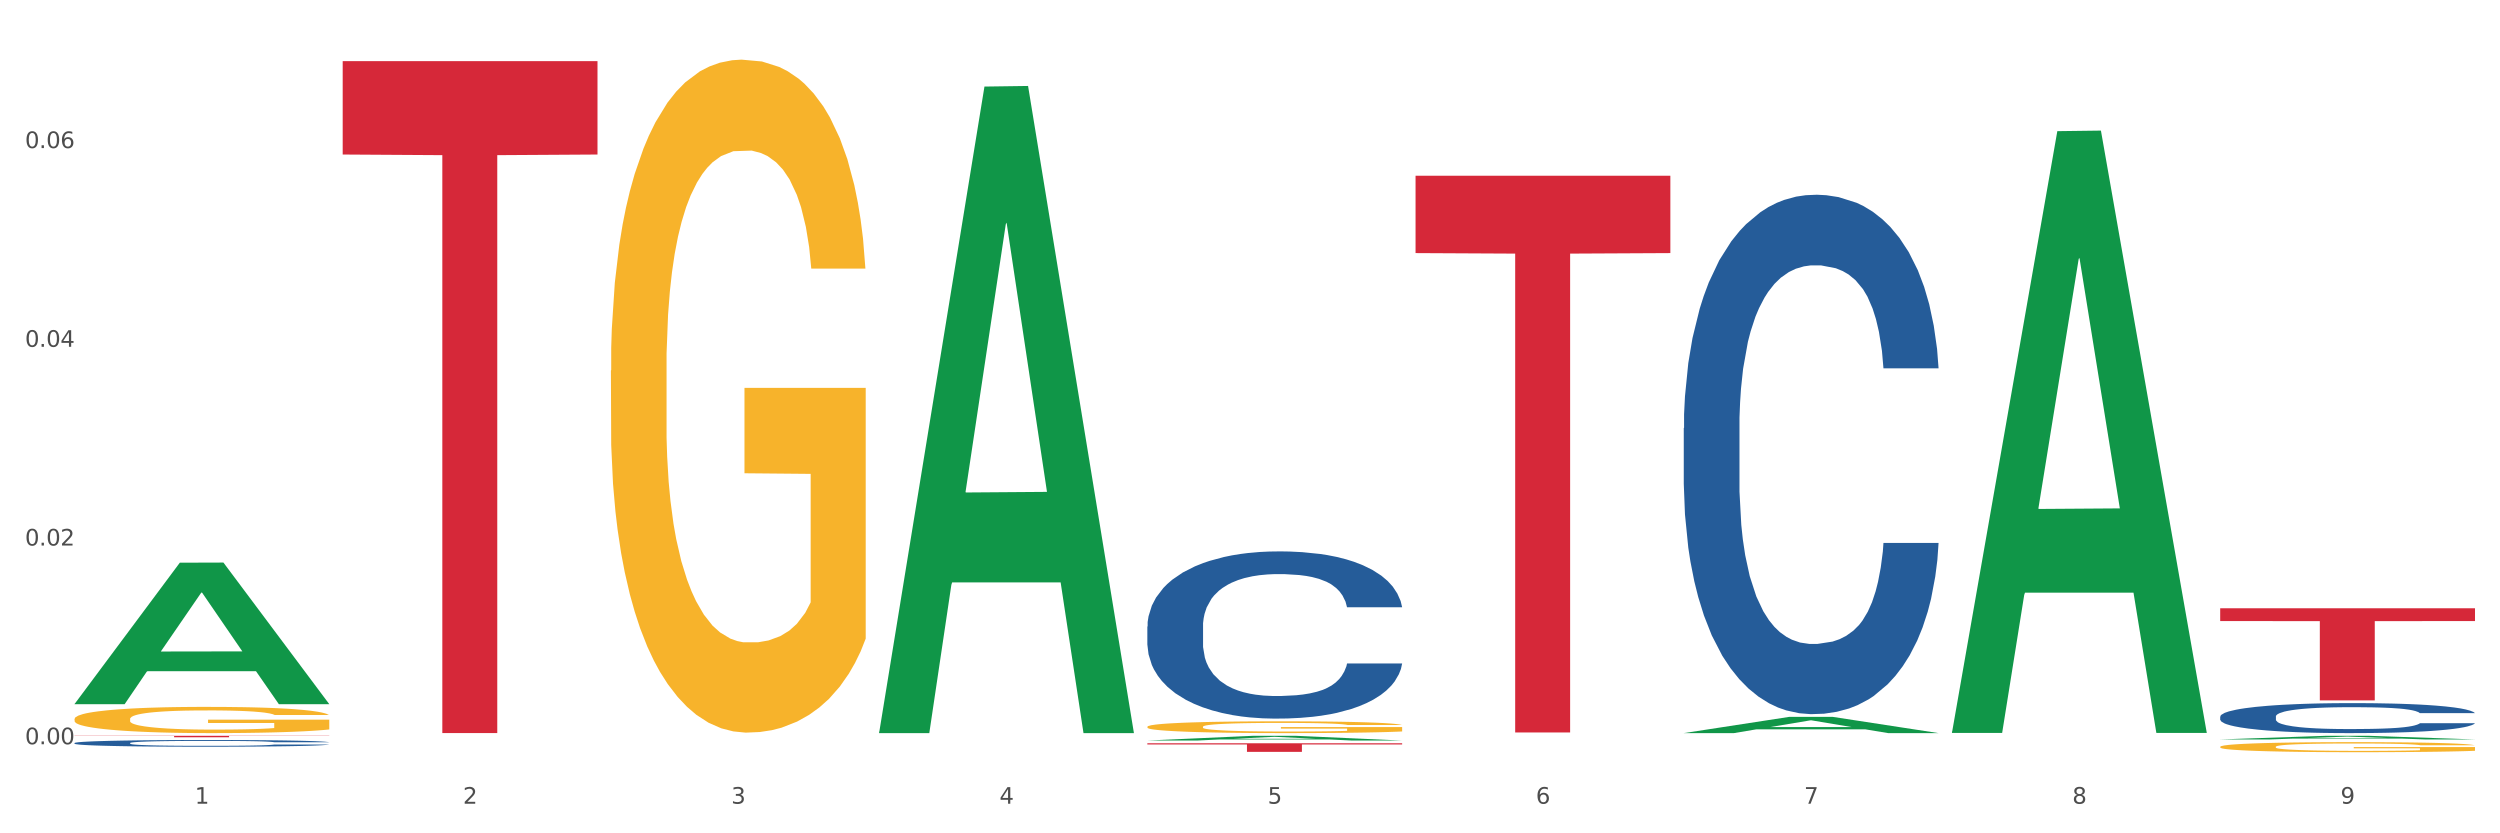 <?xml version="1.0" encoding="utf-8" standalone="no"?>
<!DOCTYPE svg PUBLIC "-//W3C//DTD SVG 1.1//EN"
  "http://www.w3.org/Graphics/SVG/1.1/DTD/svg11.dtd">
<svg xmlns:xlink="http://www.w3.org/1999/xlink" width="1080pt" height="360pt" viewBox="0 0 1080 360" xmlns="http://www.w3.org/2000/svg" version="1.1">
 <rect x="0" y="0" width="1080" height="360" fill="#333333" stroke="none"/>
 <defs>
  <style type="text/css">*{stroke-linejoin: round; stroke-linecap: butt}</style>
 </defs>
 <g id="figure_1">
  <g id="patch_1">
   <path d="M 0 360 
L 1080 360 
L 1080 0 
L 0 0 
z
" style="fill: #ffffff; stroke: #ffffff; stroke-linejoin: miter"/>
  </g>
  <g id="axes_1">
   <g id="matplotlib.axis_1">
    <g id="xtick_1">
     <g id="text_1">
      <!-- 1 -->
      <g style="fill: #4d4d4d" transform="translate(84.159 347.204) scale(0.096 -0.096)">
       <defs>
        <path id="DejaVuSans-31" d="M 794 531 
L 1825 531 
L 1825 4091 
L 703 3866 
L 703 4441 
L 1819 4666 
L 2450 4666 
L 2450 531 
L 3481 531 
L 3481 0 
L 794 0 
L 794 531 
z
" transform="scale(0.016)"/>
       </defs>
       <use xlink:href="#DejaVuSans-31"/>
      </g>
     </g>
    </g>
    <g id="xtick_2">
     <g id="text_2">
      <!-- 2 -->
      <g style="fill: #4d4d4d" transform="translate(200.027 347.204) scale(0.096 -0.096)">
       <defs>
        <path id="DejaVuSans-32" d="M 1228 531 
L 3431 531 
L 3431 0 
L 469 0 
L 469 531 
Q 828 903 1448 1529 
Q 2069 2156 2228 2338 
Q 2531 2678 2651 2914 
Q 2772 3150 2772 3378 
Q 2772 3750 2511 3984 
Q 2250 4219 1831 4219 
Q 1534 4219 1204 4116 
Q 875 4013 500 3803 
L 500 4441 
Q 881 4594 1212 4672 
Q 1544 4750 1819 4750 
Q 2544 4750 2975 4387 
Q 3406 4025 3406 3419 
Q 3406 3131 3298 2873 
Q 3191 2616 2906 2266 
Q 2828 2175 2409 1742 
Q 1991 1309 1228 531 
z
" transform="scale(0.016)"/>
       </defs>
       <use xlink:href="#DejaVuSans-32"/>
      </g>
     </g>
    </g>
    <g id="xtick_3">
     <g id="text_3">
      <!-- 3 -->
      <g style="fill: #4d4d4d" transform="translate(315.896 347.204) scale(0.096 -0.096)">
       <defs>
        <path id="DejaVuSans-33" d="M 2597 2516 
Q 3050 2419 3304 2112 
Q 3559 1806 3559 1356 
Q 3559 666 3084 287 
Q 2609 -91 1734 -91 
Q 1441 -91 1130 -33 
Q 819 25 488 141 
L 488 750 
Q 750 597 1062 519 
Q 1375 441 1716 441 
Q 2309 441 2620 675 
Q 2931 909 2931 1356 
Q 2931 1769 2642 2001 
Q 2353 2234 1838 2234 
L 1294 2234 
L 1294 2753 
L 1863 2753 
Q 2328 2753 2575 2939 
Q 2822 3125 2822 3475 
Q 2822 3834 2567 4026 
Q 2313 4219 1838 4219 
Q 1578 4219 1281 4162 
Q 984 4106 628 3988 
L 628 4550 
Q 988 4650 1302 4700 
Q 1616 4750 1894 4750 
Q 2613 4750 3031 4423 
Q 3450 4097 3450 3541 
Q 3450 3153 3228 2886 
Q 3006 2619 2597 2516 
z
" transform="scale(0.016)"/>
       </defs>
       <use xlink:href="#DejaVuSans-33"/>
      </g>
     </g>
    </g>
    <g id="xtick_4">
     <g id="text_4">
      <!-- 4 -->
      <g style="fill: #4d4d4d" transform="translate(431.765 347.204) scale(0.096 -0.096)">
       <defs>
        <path id="DejaVuSans-34" d="M 2419 4116 
L 825 1625 
L 2419 1625 
L 2419 4116 
z
M 2253 4666 
L 3047 4666 
L 3047 1625 
L 3713 1625 
L 3713 1100 
L 3047 1100 
L 3047 0 
L 2419 0 
L 2419 1100 
L 313 1100 
L 313 1709 
L 2253 4666 
z
" transform="scale(0.016)"/>
       </defs>
       <use xlink:href="#DejaVuSans-34"/>
      </g>
     </g>
    </g>
    <g id="xtick_5">
     <g id="text_5">
      <!-- 5 -->
      <g style="fill: #4d4d4d" transform="translate(547.634 347.204) scale(0.096 -0.096)">
       <defs>
        <path id="DejaVuSans-35" d="M 691 4666 
L 3169 4666 
L 3169 4134 
L 1269 4134 
L 1269 2991 
Q 1406 3038 1543 3061 
Q 1681 3084 1819 3084 
Q 2600 3084 3056 2656 
Q 3513 2228 3513 1497 
Q 3513 744 3044 326 
Q 2575 -91 1722 -91 
Q 1428 -91 1123 -41 
Q 819 9 494 109 
L 494 744 
Q 775 591 1075 516 
Q 1375 441 1709 441 
Q 2250 441 2565 725 
Q 2881 1009 2881 1497 
Q 2881 1984 2565 2268 
Q 2250 2553 1709 2553 
Q 1456 2553 1204 2497 
Q 953 2441 691 2322 
L 691 4666 
z
" transform="scale(0.016)"/>
       </defs>
       <use xlink:href="#DejaVuSans-35"/>
      </g>
     </g>
    </g>
    <g id="xtick_6">
     <g id="text_6">
      <!-- 6 -->
      <g style="fill: #4d4d4d" transform="translate(663.502 347.204) scale(0.096 -0.096)">
       <defs>
        <path id="DejaVuSans-36" d="M 2113 2584 
Q 1688 2584 1439 2293 
Q 1191 2003 1191 1497 
Q 1191 994 1439 701 
Q 1688 409 2113 409 
Q 2538 409 2786 701 
Q 3034 994 3034 1497 
Q 3034 2003 2786 2293 
Q 2538 2584 2113 2584 
z
M 3366 4563 
L 3366 3988 
Q 3128 4100 2886 4159 
Q 2644 4219 2406 4219 
Q 1781 4219 1451 3797 
Q 1122 3375 1075 2522 
Q 1259 2794 1537 2939 
Q 1816 3084 2150 3084 
Q 2853 3084 3261 2657 
Q 3669 2231 3669 1497 
Q 3669 778 3244 343 
Q 2819 -91 2113 -91 
Q 1303 -91 875 529 
Q 447 1150 447 2328 
Q 447 3434 972 4092 
Q 1497 4750 2381 4750 
Q 2619 4750 2861 4703 
Q 3103 4656 3366 4563 
z
" transform="scale(0.016)"/>
       </defs>
       <use xlink:href="#DejaVuSans-36"/>
      </g>
     </g>
    </g>
    <g id="xtick_7">
     <g id="text_7">
      <!-- 7 -->
      <g style="fill: #4d4d4d" transform="translate(779.371 347.204) scale(0.096 -0.096)">
       <defs>
        <path id="DejaVuSans-37" d="M 525 4666 
L 3525 4666 
L 3525 4397 
L 1831 0 
L 1172 0 
L 2766 4134 
L 525 4134 
L 525 4666 
z
" transform="scale(0.016)"/>
       </defs>
       <use xlink:href="#DejaVuSans-37"/>
      </g>
     </g>
    </g>
    <g id="xtick_8">
     <g id="text_8">
      <!-- 8 -->
      <g style="fill: #4d4d4d" transform="translate(895.24 347.204) scale(0.096 -0.096)">
       <defs>
        <path id="DejaVuSans-38" d="M 2034 2216 
Q 1584 2216 1326 1975 
Q 1069 1734 1069 1313 
Q 1069 891 1326 650 
Q 1584 409 2034 409 
Q 2484 409 2743 651 
Q 3003 894 3003 1313 
Q 3003 1734 2745 1975 
Q 2488 2216 2034 2216 
z
M 1403 2484 
Q 997 2584 770 2862 
Q 544 3141 544 3541 
Q 544 4100 942 4425 
Q 1341 4750 2034 4750 
Q 2731 4750 3128 4425 
Q 3525 4100 3525 3541 
Q 3525 3141 3298 2862 
Q 3072 2584 2669 2484 
Q 3125 2378 3379 2068 
Q 3634 1759 3634 1313 
Q 3634 634 3220 271 
Q 2806 -91 2034 -91 
Q 1263 -91 848 271 
Q 434 634 434 1313 
Q 434 1759 690 2068 
Q 947 2378 1403 2484 
z
M 1172 3481 
Q 1172 3119 1398 2916 
Q 1625 2713 2034 2713 
Q 2441 2713 2670 2916 
Q 2900 3119 2900 3481 
Q 2900 3844 2670 4047 
Q 2441 4250 2034 4250 
Q 1625 4250 1398 4047 
Q 1172 3844 1172 3481 
z
" transform="scale(0.016)"/>
       </defs>
       <use xlink:href="#DejaVuSans-38"/>
      </g>
     </g>
    </g>
    <g id="xtick_9">
     <g id="text_9">
      <!-- 9 -->
      <g style="fill: #4d4d4d" transform="translate(1011.108 347.204) scale(0.096 -0.096)">
       <defs>
        <path id="DejaVuSans-39" d="M 703 97 
L 703 672 
Q 941 559 1184 500 
Q 1428 441 1663 441 
Q 2288 441 2617 861 
Q 2947 1281 2994 2138 
Q 2813 1869 2534 1725 
Q 2256 1581 1919 1581 
Q 1219 1581 811 2004 
Q 403 2428 403 3163 
Q 403 3881 828 4315 
Q 1253 4750 1959 4750 
Q 2769 4750 3195 4129 
Q 3622 3509 3622 2328 
Q 3622 1225 3098 567 
Q 2575 -91 1691 -91 
Q 1453 -91 1209 -44 
Q 966 3 703 97 
z
M 1959 2075 
Q 2384 2075 2632 2365 
Q 2881 2656 2881 3163 
Q 2881 3666 2632 3958 
Q 2384 4250 1959 4250 
Q 1534 4250 1286 3958 
Q 1038 3666 1038 3163 
Q 1038 2656 1286 2365 
Q 1534 2075 1959 2075 
z
" transform="scale(0.016)"/>
       </defs>
       <use xlink:href="#DejaVuSans-39"/>
      </g>
     </g>
    </g>
    <g id="xtick_10"/>
    <g id="xtick_11"/>
    <g id="xtick_12"/>
    <g id="xtick_13"/>
    <g id="xtick_14"/>
    <g id="xtick_15"/>
    <g id="xtick_16"/>
    <g id="xtick_17"/>
   </g>
   <g id="matplotlib.axis_2">
    <g id="ytick_1">
     <g id="text_10">
      <!-- 0.00 -->
      <g style="fill: #4d4d4d" transform="translate(10.8 321.52) scale(0.096 -0.096)">
       <defs>
        <path id="DejaVuSans-30" d="M 2034 4250 
Q 1547 4250 1301 3770 
Q 1056 3291 1056 2328 
Q 1056 1369 1301 889 
Q 1547 409 2034 409 
Q 2525 409 2770 889 
Q 3016 1369 3016 2328 
Q 3016 3291 2770 3770 
Q 2525 4250 2034 4250 
z
M 2034 4750 
Q 2819 4750 3233 4129 
Q 3647 3509 3647 2328 
Q 3647 1150 3233 529 
Q 2819 -91 2034 -91 
Q 1250 -91 836 529 
Q 422 1150 422 2328 
Q 422 3509 836 4129 
Q 1250 4750 2034 4750 
z
" transform="scale(0.016)"/>
        <path id="DejaVuSans-2e" d="M 684 794 
L 1344 794 
L 1344 0 
L 684 0 
L 684 794 
z
" transform="scale(0.016)"/>
       </defs>
       <use xlink:href="#DejaVuSans-30"/>
       <use xlink:href="#DejaVuSans-2e" transform="translate(63.623 0)"/>
       <use xlink:href="#DejaVuSans-30" transform="translate(95.41 0)"/>
       <use xlink:href="#DejaVuSans-30" transform="translate(159.033 0)"/>
      </g>
     </g>
    </g>
    <g id="ytick_2">
     <g id="text_11">
      <!-- 0.02 -->
      <g style="fill: #4d4d4d" transform="translate(10.8 235.671) scale(0.096 -0.096)">
       <use xlink:href="#DejaVuSans-30"/>
       <use xlink:href="#DejaVuSans-2e" transform="translate(63.623 0)"/>
       <use xlink:href="#DejaVuSans-30" transform="translate(95.41 0)"/>
       <use xlink:href="#DejaVuSans-32" transform="translate(159.033 0)"/>
      </g>
     </g>
    </g>
    <g id="ytick_3">
     <g id="text_12">
      <!-- 0.04 -->
      <g style="fill: #4d4d4d" transform="translate(10.8 149.821) scale(0.096 -0.096)">
       <use xlink:href="#DejaVuSans-30"/>
       <use xlink:href="#DejaVuSans-2e" transform="translate(63.623 0)"/>
       <use xlink:href="#DejaVuSans-30" transform="translate(95.41 0)"/>
       <use xlink:href="#DejaVuSans-34" transform="translate(159.033 0)"/>
      </g>
     </g>
    </g>
    <g id="ytick_4">
     <g id="text_13">
      <!-- 0.06 -->
      <g style="fill: #4d4d4d" transform="translate(10.8 63.971) scale(0.096 -0.096)">
       <use xlink:href="#DejaVuSans-30"/>
       <use xlink:href="#DejaVuSans-2e" transform="translate(63.623 0)"/>
       <use xlink:href="#DejaVuSans-30" transform="translate(95.41 0)"/>
       <use xlink:href="#DejaVuSans-36" transform="translate(159.033 0)"/>
      </g>
     </g>
    </g>
    <g id="ytick_5"/>
    <g id="ytick_6"/>
    <g id="ytick_7"/>
    <g id="ytick_8"/>
   </g>
   <g id="PolyCollection_1">
    <path d="M 32.175 304.088 
L 32.288 304.031 
L 77.68 243.082 
L 96.518 243.024 
L 142.25 304.203 
L 120.462 304.203 
L 110.589 289.957 
L 63.722 289.957 
L 63.382 290.187 
L 53.85 304.203 
L 32.175 304.203 
L 32.175 304.088 
L 69.623 281.455 
L 104.689 281.398 
L 87.326 256.064 
L 87.099 255.949 
L 86.872 256.122 
L 69.51 281.398 
L 69.623 281.455 
L 32.175 304.088 
z
" clip-path="url(#p366f12f714)" style="fill: #109648"/>
    <path d="M 495.65 321.08 
L 605.725 321.08 
L 605.725 321.596 
L 562.425 321.599 
L 562.425 324.795 
L 538.689 324.795 
L 538.689 321.599 
L 495.65 321.596 
L 495.65 321.083 
L 495.65 321.08 
z
" clip-path="url(#p366f12f714)" style="fill: #d62839"/>
    <path d="M 148.044 26.415 
L 258.119 26.415 
L 258.119 66.754 
L 214.819 67.027 
L 214.819 316.691 
L 191.083 316.691 
L 191.083 67.027 
L 148.044 66.754 
L 148.044 26.688 
L 148.044 26.415 
z
" clip-path="url(#p366f12f714)" style="fill: #d62839"/>
    <path d="M 32.175 317.873 
L 142.25 317.873 
L 142.25 317.961 
L 98.951 317.962 
L 98.951 318.506 
L 75.214 318.506 
L 75.214 317.962 
L 32.175 317.961 
L 32.175 317.874 
L 32.175 317.873 
z
" clip-path="url(#p366f12f714)" style="fill: #d62839"/>
    <path d="M 32.175 320.984 
L 32.305 320.981 
L 32.305 320.907 
L 32.695 320.806 
L 34.127 320.619 
L 35.948 320.478 
L 39.071 320.313 
L 40.762 320.244 
L 42.974 320.167 
L 47.528 320.042 
L 52.733 319.935 
L 56.376 319.877 
L 59.108 319.839 
L 65.224 319.773 
L 68.737 319.744 
L 72.38 319.72 
L 75.503 319.704 
L 80.707 319.685 
L 84.871 319.677 
L 89.685 319.674 
L 93.718 319.677 
L 99.053 319.688 
L 106.86 319.72 
L 109.852 319.738 
L 113.886 319.77 
L 118.049 319.813 
L 121.432 319.855 
L 125.336 319.917 
L 129.369 319.996 
L 133.273 320.098 
L 136.005 320.191 
L 138.217 320.289 
L 140.168 320.409 
L 141.6 320.539 
L 142.25 320.649 
L 118.44 320.649 
L 117.789 320.55 
L 116.488 320.444 
L 115.187 320.372 
L 113.756 320.313 
L 111.544 320.247 
L 109.592 320.204 
L 106.339 320.154 
L 103.347 320.122 
L 100.874 320.103 
L 97.882 320.087 
L 91.506 320.071 
L 86.952 320.071 
L 84.09 320.076 
L 80.577 320.09 
L 77.584 320.108 
L 74.071 320.14 
L 71.339 320.175 
L 68.607 320.22 
L 67.045 320.252 
L 64.703 320.311 
L 63.142 320.358 
L 61.06 320.441 
L 59.889 320.5 
L 57.807 320.651 
L 56.896 320.763 
L 56.506 320.84 
L 56.246 320.925 
L 56.246 321.341 
L 57.027 321.527 
L 57.677 321.607 
L 58.718 321.697 
L 60.67 321.815 
L 63.532 321.929 
L 66.525 322.012 
L 68.997 322.062 
L 71.339 322.099 
L 73.681 322.129 
L 76.543 322.155 
L 78.885 322.171 
L 82.398 322.187 
L 86.562 322.195 
L 89.815 322.195 
L 96.451 322.182 
L 99.443 322.169 
L 102.306 322.15 
L 105.428 322.121 
L 107.901 322.089 
L 109.332 322.065 
L 111.674 322.014 
L 113.495 321.961 
L 115.057 321.9 
L 116.098 321.847 
L 117.269 321.767 
L 118.179 321.676 
L 118.44 321.628 
L 142.25 321.628 
L 141.73 321.724 
L 140.819 321.817 
L 138.997 321.942 
L 137.566 322.014 
L 135.354 322.102 
L 133.012 322.177 
L 129.759 322.259 
L 126.767 322.32 
L 123.644 322.374 
L 120.261 322.422 
L 114.146 322.488 
L 111.934 322.507 
L 107.25 322.539 
L 103.607 322.557 
L 98.272 322.576 
L 92.807 322.587 
L 87.083 322.589 
L 82.008 322.584 
L 76.413 322.568 
L 72.9 322.552 
L 68.997 322.528 
L 64.443 322.491 
L 60.149 322.445 
L 56.116 322.392 
L 52.342 322.331 
L 48.829 322.262 
L 44.275 322.147 
L 40.893 322.036 
L 38.42 321.932 
L 36.729 321.844 
L 35.037 321.732 
L 34.127 321.655 
L 32.695 321.469 
L 32.175 321.295 
L 32.175 320.984 
z
" clip-path="url(#p366f12f714)" style="fill: #255c99"/>
    <path d="M 495.65 270.659 
L 495.78 270.593 
L 495.78 268.746 
L 496.17 266.238 
L 497.602 261.62 
L 499.423 258.123 
L 502.546 254.032 
L 504.237 252.317 
L 506.449 250.403 
L 511.003 247.302 
L 516.208 244.663 
L 519.851 243.211 
L 522.583 242.288 
L 528.698 240.638 
L 532.212 239.912 
L 535.855 239.319 
L 538.977 238.923 
L 544.182 238.461 
L 548.345 238.263 
L 553.16 238.197 
L 557.193 238.263 
L 562.528 238.527 
L 570.335 239.319 
L 573.327 239.78 
L 577.361 240.572 
L 581.524 241.628 
L 584.907 242.684 
L 588.81 244.201 
L 592.844 246.18 
L 596.747 248.688 
L 599.48 250.997 
L 601.692 253.438 
L 603.643 256.407 
L 605.075 259.64 
L 605.725 262.346 
L 581.915 262.346 
L 581.264 259.904 
L 579.963 257.265 
L 578.662 255.484 
L 577.23 254.032 
L 575.019 252.383 
L 573.067 251.327 
L 569.814 250.073 
L 566.821 249.282 
L 564.349 248.82 
L 561.357 248.424 
L 554.981 248.028 
L 550.427 248.028 
L 547.565 248.16 
L 544.052 248.49 
L 541.059 248.952 
L 537.546 249.743 
L 534.814 250.601 
L 532.081 251.723 
L 530.52 252.515 
L 528.178 253.966 
L 526.617 255.154 
L 524.535 257.199 
L 523.364 258.651 
L 521.282 262.411 
L 520.371 265.183 
L 519.981 267.096 
L 519.721 269.207 
L 519.721 279.5 
L 520.501 284.119 
L 521.152 286.098 
L 522.193 288.342 
L 524.145 291.245 
L 527.007 294.082 
L 530 296.127 
L 532.472 297.381 
L 534.814 298.304 
L 537.156 299.03 
L 540.018 299.69 
L 542.36 300.086 
L 545.873 300.482 
L 550.037 300.68 
L 553.29 300.68 
L 559.925 300.35 
L 562.918 300.02 
L 565.781 299.558 
L 568.903 298.832 
L 571.375 298.041 
L 572.807 297.447 
L 575.149 296.193 
L 576.97 294.873 
L 578.532 293.356 
L 579.573 292.036 
L 580.744 290.057 
L 581.654 287.814 
L 581.915 286.626 
L 605.725 286.626 
L 605.205 289.001 
L 604.294 291.311 
L 602.472 294.412 
L 601.041 296.193 
L 598.829 298.37 
L 596.487 300.218 
L 593.234 302.263 
L 590.242 303.781 
L 587.119 305.1 
L 583.736 306.288 
L 577.621 307.937 
L 575.409 308.399 
L 570.725 309.191 
L 567.082 309.653 
L 561.747 310.115 
L 556.282 310.379 
L 550.557 310.445 
L 545.483 310.313 
L 539.888 309.917 
L 536.375 309.521 
L 532.472 308.927 
L 527.918 308.003 
L 523.624 306.882 
L 519.591 305.562 
L 515.817 304.045 
L 512.304 302.329 
L 507.75 299.492 
L 504.367 296.721 
L 501.895 294.148 
L 500.204 291.97 
L 498.512 289.199 
L 497.602 287.286 
L 496.17 282.667 
L 495.65 278.379 
L 495.65 270.659 
z
" clip-path="url(#p366f12f714)" style="fill: #255c99"/>
    <path d="M 727.387 184.949 
L 727.517 184.744 
L 727.517 179.006 
L 727.908 171.218 
L 729.339 156.873 
L 731.161 146.012 
L 734.283 133.307 
L 735.975 127.979 
L 738.187 122.036 
L 742.741 112.404 
L 747.945 104.207 
L 751.588 99.698 
L 754.321 96.829 
L 760.436 91.706 
L 763.949 89.452 
L 767.592 87.608 
L 770.715 86.378 
L 775.919 84.944 
L 780.083 84.329 
L 784.897 84.124 
L 788.931 84.329 
L 794.265 85.148 
L 802.072 87.608 
L 805.065 89.042 
L 809.098 91.501 
L 813.262 94.78 
L 816.645 98.059 
L 820.548 102.772 
L 824.581 108.92 
L 828.485 116.707 
L 831.217 123.88 
L 833.429 131.462 
L 835.381 140.684 
L 836.812 150.726 
L 837.463 159.128 
L 813.652 159.128 
L 813.001 151.545 
L 811.7 143.348 
L 810.399 137.815 
L 808.968 133.307 
L 806.756 128.183 
L 804.804 124.905 
L 801.551 121.011 
L 798.559 118.552 
L 796.087 117.117 
L 793.094 115.888 
L 786.719 114.658 
L 782.165 114.658 
L 779.302 115.068 
L 775.789 116.093 
L 772.797 117.527 
L 769.284 119.986 
L 766.551 122.65 
L 763.819 126.134 
L 762.257 128.593 
L 759.915 133.102 
L 758.354 136.79 
L 756.272 143.143 
L 755.101 147.652 
L 753.019 159.333 
L 752.109 167.94 
L 751.718 173.883 
L 751.458 180.44 
L 751.458 212.409 
L 752.239 226.754 
L 752.889 232.902 
L 753.93 239.87 
L 755.882 248.886 
L 758.744 257.698 
L 761.737 264.051 
L 764.209 267.945 
L 766.551 270.814 
L 768.893 273.068 
L 771.756 275.117 
L 774.098 276.347 
L 777.611 277.576 
L 781.774 278.191 
L 785.027 278.191 
L 791.663 277.167 
L 794.656 276.142 
L 797.518 274.707 
L 800.641 272.453 
L 803.113 269.994 
L 804.544 268.15 
L 806.886 264.256 
L 808.708 260.158 
L 810.269 255.444 
L 811.31 251.346 
L 812.481 245.198 
L 813.392 238.23 
L 813.652 234.541 
L 837.463 234.541 
L 836.942 241.919 
L 836.031 249.091 
L 834.21 258.723 
L 832.779 264.256 
L 830.567 271.019 
L 828.225 276.757 
L 824.972 283.11 
L 821.979 287.823 
L 818.856 291.921 
L 815.474 295.61 
L 809.358 300.733 
L 807.146 302.168 
L 802.462 304.627 
L 798.819 306.062 
L 793.485 307.496 
L 788.02 308.316 
L 782.295 308.521 
L 777.22 308.111 
L 771.626 306.881 
L 768.113 305.652 
L 764.209 303.807 
L 759.655 300.938 
L 755.362 297.455 
L 751.328 293.356 
L 747.555 288.643 
L 744.042 283.314 
L 739.488 274.503 
L 736.105 265.896 
L 733.633 257.903 
L 731.941 251.141 
L 730.25 242.534 
L 729.339 236.591 
L 727.908 222.246 
L 727.387 208.925 
L 727.387 184.949 
z
" clip-path="url(#p366f12f714)" style="fill: #255c99"/>
    <path d="M 959.125 309.567 
L 959.255 309.556 
L 959.255 309.224 
L 959.645 308.774 
L 961.076 307.946 
L 962.898 307.318 
L 966.021 306.585 
L 967.712 306.277 
L 969.924 305.934 
L 974.478 305.377 
L 979.683 304.904 
L 983.326 304.643 
L 986.058 304.478 
L 992.173 304.182 
L 995.686 304.052 
L 999.33 303.945 
L 1002.452 303.874 
L 1007.657 303.791 
L 1011.82 303.756 
L 1016.635 303.744 
L 1020.668 303.756 
L 1026.003 303.803 
L 1033.809 303.945 
L 1036.802 304.028 
L 1040.835 304.17 
L 1044.999 304.359 
L 1048.382 304.549 
L 1052.285 304.821 
L 1056.319 305.176 
L 1060.222 305.626 
L 1062.955 306.04 
L 1065.167 306.478 
L 1067.118 307.011 
L 1068.549 307.591 
L 1069.2 308.076 
L 1045.389 308.076 
L 1044.739 307.638 
L 1043.438 307.165 
L 1042.137 306.845 
L 1040.705 306.585 
L 1038.493 306.289 
L 1036.542 306.099 
L 1033.289 305.874 
L 1030.296 305.732 
L 1027.824 305.65 
L 1024.832 305.579 
L 1018.456 305.508 
L 1013.902 305.508 
L 1011.04 305.531 
L 1007.527 305.59 
L 1004.534 305.673 
L 1001.021 305.815 
L 998.289 305.969 
L 995.556 306.17 
L 993.995 306.312 
L 991.653 306.573 
L 990.092 306.786 
L 988.01 307.153 
L 986.839 307.413 
L 984.757 308.088 
L 983.846 308.585 
L 983.456 308.928 
L 983.196 309.307 
L 983.196 311.153 
L 983.976 311.982 
L 984.627 312.337 
L 985.668 312.74 
L 987.619 313.26 
L 990.482 313.769 
L 993.474 314.136 
L 995.947 314.361 
L 998.289 314.527 
L 1000.631 314.657 
L 1003.493 314.775 
L 1005.835 314.846 
L 1009.348 314.917 
L 1013.512 314.953 
L 1016.765 314.953 
L 1023.4 314.894 
L 1026.393 314.835 
L 1029.255 314.752 
L 1032.378 314.622 
L 1034.85 314.48 
L 1036.282 314.373 
L 1038.624 314.148 
L 1040.445 313.911 
L 1042.006 313.639 
L 1043.047 313.402 
L 1044.218 313.047 
L 1045.129 312.645 
L 1045.389 312.432 
L 1069.2 312.432 
L 1068.68 312.858 
L 1067.769 313.272 
L 1065.947 313.829 
L 1064.516 314.148 
L 1062.304 314.539 
L 1059.962 314.87 
L 1056.709 315.237 
L 1053.717 315.509 
L 1050.594 315.746 
L 1047.211 315.959 
L 1041.096 316.255 
L 1038.884 316.338 
L 1034.2 316.48 
L 1030.557 316.563 
L 1025.222 316.646 
L 1019.757 316.693 
L 1014.032 316.705 
L 1008.958 316.681 
L 1003.363 316.61 
L 999.85 316.539 
L 995.947 316.433 
L 991.393 316.267 
L 987.099 316.066 
L 983.065 315.829 
L 979.292 315.557 
L 975.779 315.249 
L 971.225 314.74 
L 967.842 314.243 
L 965.37 313.781 
L 963.679 313.391 
L 961.987 312.893 
L 961.076 312.55 
L 959.645 311.722 
L 959.125 310.952 
L 959.125 309.567 
z
" clip-path="url(#p366f12f714)" style="fill: #255c99"/>
    <path d="M 611.519 75.91 
L 721.594 75.91 
L 721.594 109.335 
L 678.294 109.561 
L 678.294 316.434 
L 654.557 316.434 
L 654.557 109.561 
L 611.519 109.335 
L 611.519 76.136 
L 611.519 75.91 
z
" clip-path="url(#p366f12f714)" style="fill: #d62839"/>
    <path d="M 959.125 322.613 
L 959.255 322.609 
L 959.255 322.466 
L 959.515 322.343 
L 960.814 322.045 
L 962.764 321.799 
L 964.193 321.669 
L 965.623 321.561 
L 967.312 321.454 
L 969.391 321.343 
L 973.16 321.181 
L 975.5 321.097 
L 978.359 321.01 
L 983.557 320.883 
L 987.326 320.812 
L 991.225 320.752 
L 997.593 320.681 
L 1001.751 320.649 
L 1006.17 320.625 
L 1011.498 320.609 
L 1015.527 320.605 
L 1024.364 320.617 
L 1031.902 320.653 
L 1035.541 320.681 
L 1040.219 320.728 
L 1042.688 320.76 
L 1046.717 320.823 
L 1050.876 320.907 
L 1053.735 320.978 
L 1058.024 321.113 
L 1061.273 321.248 
L 1064.262 321.415 
L 1065.821 321.53 
L 1066.991 321.637 
L 1068.03 321.76 
L 1069.07 321.954 
L 1045.677 321.954 
L 1044.768 321.815 
L 1043.338 321.684 
L 1041.259 321.557 
L 1039.439 321.478 
L 1036.32 321.379 
L 1033.461 321.315 
L 1030.472 321.268 
L 1026.833 321.228 
L 1023.974 321.208 
L 1019.946 321.192 
L 1012.018 321.196 
L 1006.69 321.228 
L 1003.051 321.268 
L 1000.712 321.304 
L 998.632 321.343 
L 996.293 321.399 
L 993.564 321.482 
L 991.614 321.557 
L 989.665 321.653 
L 988.106 321.748 
L 986.676 321.859 
L 985.506 321.978 
L 984.597 322.101 
L 983.817 322.252 
L 983.167 322.502 
L 983.167 323.045 
L 983.427 323.168 
L 984.077 323.331 
L 984.857 323.454 
L 986.156 323.601 
L 987.326 323.7 
L 989.535 323.843 
L 992.004 323.962 
L 993.954 324.037 
L 995.903 324.1 
L 999.282 324.188 
L 1003.051 324.259 
L 1006.3 324.303 
L 1010.718 324.342 
L 1013.708 324.358 
L 1016.307 324.366 
L 1022.675 324.366 
L 1027.223 324.354 
L 1032.292 324.327 
L 1036.19 324.291 
L 1039.439 324.247 
L 1043.078 324.176 
L 1045.418 324.108 
L 1045.418 323.279 
L 1016.827 323.275 
L 1016.827 322.724 
L 1069.2 322.724 
L 1069.2 324.342 
L 1066.991 324.426 
L 1064.521 324.501 
L 1061.922 324.569 
L 1058.024 324.652 
L 1053.345 324.731 
L 1049.186 324.787 
L 1044.768 324.834 
L 1039.569 324.878 
L 1032.811 324.918 
L 1028.653 324.934 
L 1023.454 324.946 
L 1017.346 324.95 
L 1012.018 324.942 
L 1006.82 324.922 
L 1001.361 324.886 
L 996.033 324.834 
L 992.004 324.783 
L 987.976 324.719 
L 983.687 324.636 
L 980.308 324.557 
L 977.709 324.485 
L 974.85 324.394 
L 971.731 324.275 
L 969.391 324.168 
L 967.312 324.057 
L 965.103 323.914 
L 963.543 323.791 
L 961.984 323.636 
L 961.074 323.521 
L 960.034 323.343 
L 959.255 323.093 
L 959.125 322.613 
z
" clip-path="url(#p366f12f714)" style="fill: #f7b32b"/>
    <path d="M 495.65 313.966 
L 495.78 313.961 
L 495.78 313.794 
L 496.04 313.65 
L 497.339 313.301 
L 499.289 313.013 
L 500.718 312.859 
L 502.148 312.734 
L 503.837 312.608 
L 505.917 312.478 
L 509.685 312.287 
L 512.025 312.19 
L 514.884 312.087 
L 520.082 311.939 
L 523.851 311.855 
L 527.75 311.785 
L 534.118 311.701 
L 538.276 311.664 
L 542.695 311.636 
L 548.023 311.618 
L 552.052 311.613 
L 560.889 311.627 
L 568.427 311.669 
L 572.066 311.701 
L 576.744 311.757 
L 579.214 311.794 
L 583.242 311.869 
L 587.401 311.967 
L 590.26 312.05 
L 594.549 312.208 
L 597.798 312.366 
L 600.787 312.562 
L 602.346 312.697 
L 603.516 312.822 
L 604.556 312.966 
L 605.595 313.194 
L 582.203 313.194 
L 581.293 313.031 
L 579.863 312.878 
L 577.784 312.729 
L 575.965 312.636 
L 572.846 312.52 
L 569.986 312.445 
L 566.997 312.39 
L 563.359 312.343 
L 560.499 312.32 
L 556.471 312.301 
L 548.543 312.306 
L 543.215 312.343 
L 539.576 312.39 
L 537.237 312.432 
L 535.157 312.478 
L 532.818 312.543 
L 530.089 312.641 
L 528.14 312.729 
L 526.19 312.841 
L 524.631 312.952 
L 523.201 313.083 
L 522.032 313.222 
L 521.122 313.366 
L 520.342 313.543 
L 519.692 313.836 
L 519.692 314.473 
L 519.952 314.617 
L 520.602 314.808 
L 521.382 314.952 
L 522.681 315.124 
L 523.851 315.24 
L 526.06 315.407 
L 528.529 315.547 
L 530.479 315.635 
L 532.428 315.71 
L 535.807 315.812 
L 539.576 315.896 
L 542.825 315.947 
L 547.244 315.993 
L 550.233 316.012 
L 552.832 316.021 
L 559.2 316.021 
L 563.748 316.007 
L 568.817 315.975 
L 572.716 315.933 
L 575.965 315.882 
L 579.603 315.798 
L 581.943 315.719 
L 581.943 314.747 
L 553.352 314.743 
L 553.352 314.096 
L 605.725 314.096 
L 605.725 315.993 
L 603.516 316.091 
L 601.047 316.179 
L 598.447 316.258 
L 594.549 316.356 
L 589.87 316.449 
L 585.711 316.514 
L 581.293 316.57 
L 576.094 316.621 
L 569.337 316.668 
L 565.178 316.686 
L 559.98 316.7 
L 553.871 316.705 
L 548.543 316.695 
L 543.345 316.672 
L 537.887 316.63 
L 532.558 316.57 
L 528.529 316.509 
L 524.501 316.435 
L 520.212 316.337 
L 516.833 316.244 
L 514.234 316.161 
L 511.375 316.054 
L 508.256 315.914 
L 505.917 315.789 
L 503.837 315.659 
L 501.628 315.491 
L 500.068 315.347 
L 498.509 315.166 
L 497.599 315.031 
L 496.56 314.822 
L 495.78 314.529 
L 495.65 313.966 
z
" clip-path="url(#p366f12f714)" style="fill: #f7b32b"/>
    <path d="M 263.912 160.11 
L 264.042 159.845 
L 264.042 150.286 
L 264.302 142.055 
L 265.602 122.142 
L 267.551 105.68 
L 268.981 96.918 
L 270.41 89.749 
L 272.1 82.58 
L 274.179 75.145 
L 277.948 64.259 
L 280.287 58.683 
L 283.146 52.842 
L 288.345 44.346 
L 292.114 39.566 
L 296.012 35.584 
L 302.38 30.804 
L 306.539 28.68 
L 310.958 27.087 
L 316.286 26.025 
L 320.315 25.759 
L 329.152 26.556 
L 336.689 28.946 
L 340.328 30.804 
L 345.007 33.99 
L 347.476 36.115 
L 351.505 40.363 
L 355.663 45.939 
L 358.523 50.718 
L 362.811 59.745 
L 366.06 68.773 
L 369.049 79.925 
L 370.609 87.625 
L 371.778 94.793 
L 372.818 103.024 
L 373.858 116.035 
L 350.465 116.035 
L 349.555 106.742 
L 348.126 97.98 
L 346.047 89.483 
L 344.227 84.173 
L 341.108 77.535 
L 338.249 73.287 
L 335.26 70.101 
L 331.621 67.445 
L 328.762 66.118 
L 324.733 65.056 
L 316.806 65.321 
L 311.477 67.445 
L 307.839 70.101 
L 305.499 72.49 
L 303.42 75.145 
L 301.081 78.863 
L 298.352 84.438 
L 296.402 89.483 
L 294.453 95.856 
L 292.893 102.228 
L 291.464 109.662 
L 290.294 117.628 
L 289.384 125.859 
L 288.605 135.948 
L 287.955 152.676 
L 287.955 189.051 
L 288.215 197.282 
L 288.865 208.169 
L 289.644 216.4 
L 290.944 226.224 
L 292.114 232.861 
L 294.323 242.42 
L 296.792 250.386 
L 298.741 255.43 
L 300.691 259.679 
L 304.07 265.52 
L 307.839 270.299 
L 311.088 273.22 
L 315.506 275.875 
L 318.495 276.937 
L 321.094 277.468 
L 327.462 277.468 
L 332.011 276.672 
L 337.079 274.813 
L 340.978 272.423 
L 344.227 269.503 
L 347.866 264.723 
L 350.205 260.21 
L 350.205 204.717 
L 321.614 204.451 
L 321.614 167.545 
L 373.988 167.545 
L 373.988 275.875 
L 371.778 281.451 
L 369.309 286.496 
L 366.71 291.009 
L 362.811 296.585 
L 358.133 301.895 
L 353.974 305.613 
L 349.555 308.799 
L 344.357 311.72 
L 337.599 314.375 
L 333.44 315.437 
L 328.242 316.233 
L 322.134 316.499 
L 316.806 315.968 
L 311.607 314.64 
L 306.149 312.251 
L 300.821 308.799 
L 296.792 305.347 
L 292.763 301.099 
L 288.475 295.523 
L 285.096 290.213 
L 282.497 285.434 
L 279.637 279.327 
L 276.518 271.361 
L 274.179 264.192 
L 272.1 256.758 
L 269.891 247.199 
L 268.331 238.968 
L 266.772 228.613 
L 265.862 220.913 
L 264.822 208.965 
L 264.042 192.238 
L 263.912 160.11 
z
" clip-path="url(#p366f12f714)" style="fill: #f7b32b"/>
    <path d="M 32.175 310.609 
L 32.305 310.598 
L 32.305 310.226 
L 32.565 309.905 
L 33.864 309.129 
L 35.814 308.487 
L 37.243 308.145 
L 38.673 307.866 
L 40.362 307.586 
L 42.442 307.297 
L 46.211 306.872 
L 48.55 306.655 
L 51.409 306.427 
L 56.607 306.096 
L 60.376 305.91 
L 64.275 305.754 
L 70.643 305.568 
L 74.802 305.485 
L 79.22 305.423 
L 84.548 305.382 
L 88.577 305.372 
L 97.414 305.403 
L 104.952 305.496 
L 108.591 305.568 
L 113.269 305.692 
L 115.739 305.775 
L 119.767 305.941 
L 123.926 306.158 
L 126.785 306.344 
L 131.074 306.696 
L 134.323 307.048 
L 137.312 307.483 
L 138.871 307.783 
L 140.041 308.063 
L 141.081 308.383 
L 142.12 308.891 
L 118.728 308.891 
L 117.818 308.528 
L 116.388 308.187 
L 114.309 307.856 
L 112.49 307.649 
L 109.371 307.39 
L 106.512 307.224 
L 103.522 307.1 
L 99.884 306.996 
L 97.025 306.945 
L 92.996 306.903 
L 85.068 306.914 
L 79.74 306.996 
L 76.101 307.1 
L 73.762 307.193 
L 71.683 307.297 
L 69.343 307.442 
L 66.614 307.659 
L 64.665 307.856 
L 62.715 308.104 
L 61.156 308.352 
L 59.726 308.642 
L 58.557 308.953 
L 57.647 309.273 
L 56.867 309.667 
L 56.217 310.319 
L 56.217 311.737 
L 56.477 312.058 
L 57.127 312.482 
L 57.907 312.803 
L 59.206 313.186 
L 60.376 313.445 
L 62.585 313.817 
L 65.055 314.128 
L 67.004 314.324 
L 68.953 314.49 
L 72.332 314.718 
L 76.101 314.904 
L 79.35 315.018 
L 83.769 315.121 
L 86.758 315.163 
L 89.357 315.183 
L 95.725 315.183 
L 100.274 315.152 
L 105.342 315.08 
L 109.241 314.987 
L 112.49 314.873 
L 116.129 314.687 
L 118.468 314.511 
L 118.468 312.347 
L 89.877 312.337 
L 89.877 310.898 
L 142.25 310.898 
L 142.25 315.121 
L 140.041 315.339 
L 137.572 315.535 
L 134.973 315.711 
L 131.074 315.929 
L 126.395 316.136 
L 122.237 316.28 
L 117.818 316.405 
L 112.62 316.518 
L 105.862 316.622 
L 101.703 316.663 
L 96.505 316.694 
L 90.397 316.705 
L 85.068 316.684 
L 79.87 316.632 
L 74.412 316.539 
L 69.083 316.405 
L 65.055 316.27 
L 61.026 316.104 
L 56.737 315.887 
L 53.358 315.68 
L 50.759 315.494 
L 47.9 315.256 
L 44.781 314.945 
L 42.442 314.666 
L 40.362 314.376 
L 38.153 314.003 
L 36.594 313.683 
L 35.034 313.279 
L 34.124 312.979 
L 33.085 312.513 
L 32.305 311.861 
L 32.175 310.609 
z
" clip-path="url(#p366f12f714)" style="fill: #f7b32b"/>
    <path d="M 959.125 262.762 
L 1069.2 262.762 
L 1069.2 268.295 
L 1025.9 268.332 
L 1025.9 302.575 
L 1002.164 302.575 
L 1002.164 268.332 
L 959.125 268.295 
L 959.125 262.8 
L 959.125 262.762 
z
" clip-path="url(#p366f12f714)" style="fill: #d62839"/>
    <path d="M 379.781 316.18 
L 379.895 315.917 
L 425.286 37.397 
L 444.124 37.134 
L 489.856 316.705 
L 468.068 316.705 
L 458.196 251.603 
L 411.328 251.603 
L 410.988 252.653 
L 401.456 316.705 
L 379.781 316.705 
L 379.781 316.18 
L 417.229 212.752 
L 452.295 212.489 
L 434.932 96.723 
L 434.705 96.198 
L 434.478 96.986 
L 417.116 212.489 
L 417.229 212.752 
L 379.781 316.18 
z
" clip-path="url(#p366f12f714)" style="fill: #109648"/>
    <path d="M 495.65 319.907 
L 495.763 319.906 
L 541.155 317.875 
L 559.993 317.873 
L 605.725 319.911 
L 583.937 319.911 
L 574.064 319.437 
L 527.197 319.437 
L 526.857 319.444 
L 517.324 319.911 
L 495.65 319.911 
L 495.65 319.907 
L 533.098 319.153 
L 568.163 319.152 
L 550.801 318.308 
L 550.574 318.304 
L 550.347 318.31 
L 532.985 319.152 
L 533.098 319.153 
L 495.65 319.907 
z
" clip-path="url(#p366f12f714)" style="fill: #109648"/>
    <path d="M 727.387 316.692 
L 727.501 316.685 
L 772.893 309.696 
L 791.73 309.689 
L 837.463 316.705 
L 815.674 316.705 
L 805.802 315.071 
L 758.935 315.071 
L 758.594 315.097 
L 749.062 316.705 
L 727.387 316.705 
L 727.387 316.692 
L 764.836 314.096 
L 799.901 314.09 
L 782.538 311.184 
L 782.311 311.171 
L 782.084 311.191 
L 764.722 314.09 
L 764.836 314.096 
L 727.387 316.692 
z
" clip-path="url(#p366f12f714)" style="fill: #109648"/>
    <path d="M 843.256 316.129 
L 843.369 315.885 
L 888.761 56.659 
L 907.599 56.415 
L 953.331 316.618 
L 931.543 316.618 
L 921.67 256.026 
L 874.803 256.026 
L 874.463 257.003 
L 864.931 316.618 
L 843.256 316.618 
L 843.256 316.129 
L 880.704 219.866 
L 915.77 219.622 
L 898.407 111.876 
L 898.18 111.387 
L 897.953 112.12 
L 880.591 219.622 
L 880.704 219.866 
L 843.256 316.129 
z
" clip-path="url(#p366f12f714)" style="fill: #109648"/>
    <path d="M 959.125 319.434 
L 959.238 319.432 
L 1004.63 317.875 
L 1023.468 317.873 
L 1069.2 319.437 
L 1047.412 319.437 
L 1037.539 319.073 
L 990.672 319.073 
L 990.332 319.079 
L 980.799 319.437 
L 959.125 319.437 
L 959.125 319.434 
L 996.573 318.855 
L 1031.638 318.854 
L 1014.276 318.207 
L 1014.049 318.204 
L 1013.822 318.208 
L 996.46 318.854 
L 996.573 318.855 
L 959.125 319.434 
z
" clip-path="url(#p366f12f714)" style="fill: #109648"/>
   </g>
  </g>
 </g>
 <defs>
  <clipPath id="p366f12f714">
   <rect x="32.175" y="10.8" width="1037.025" height="329.109"/>
  </clipPath>
 </defs>
</svg>
